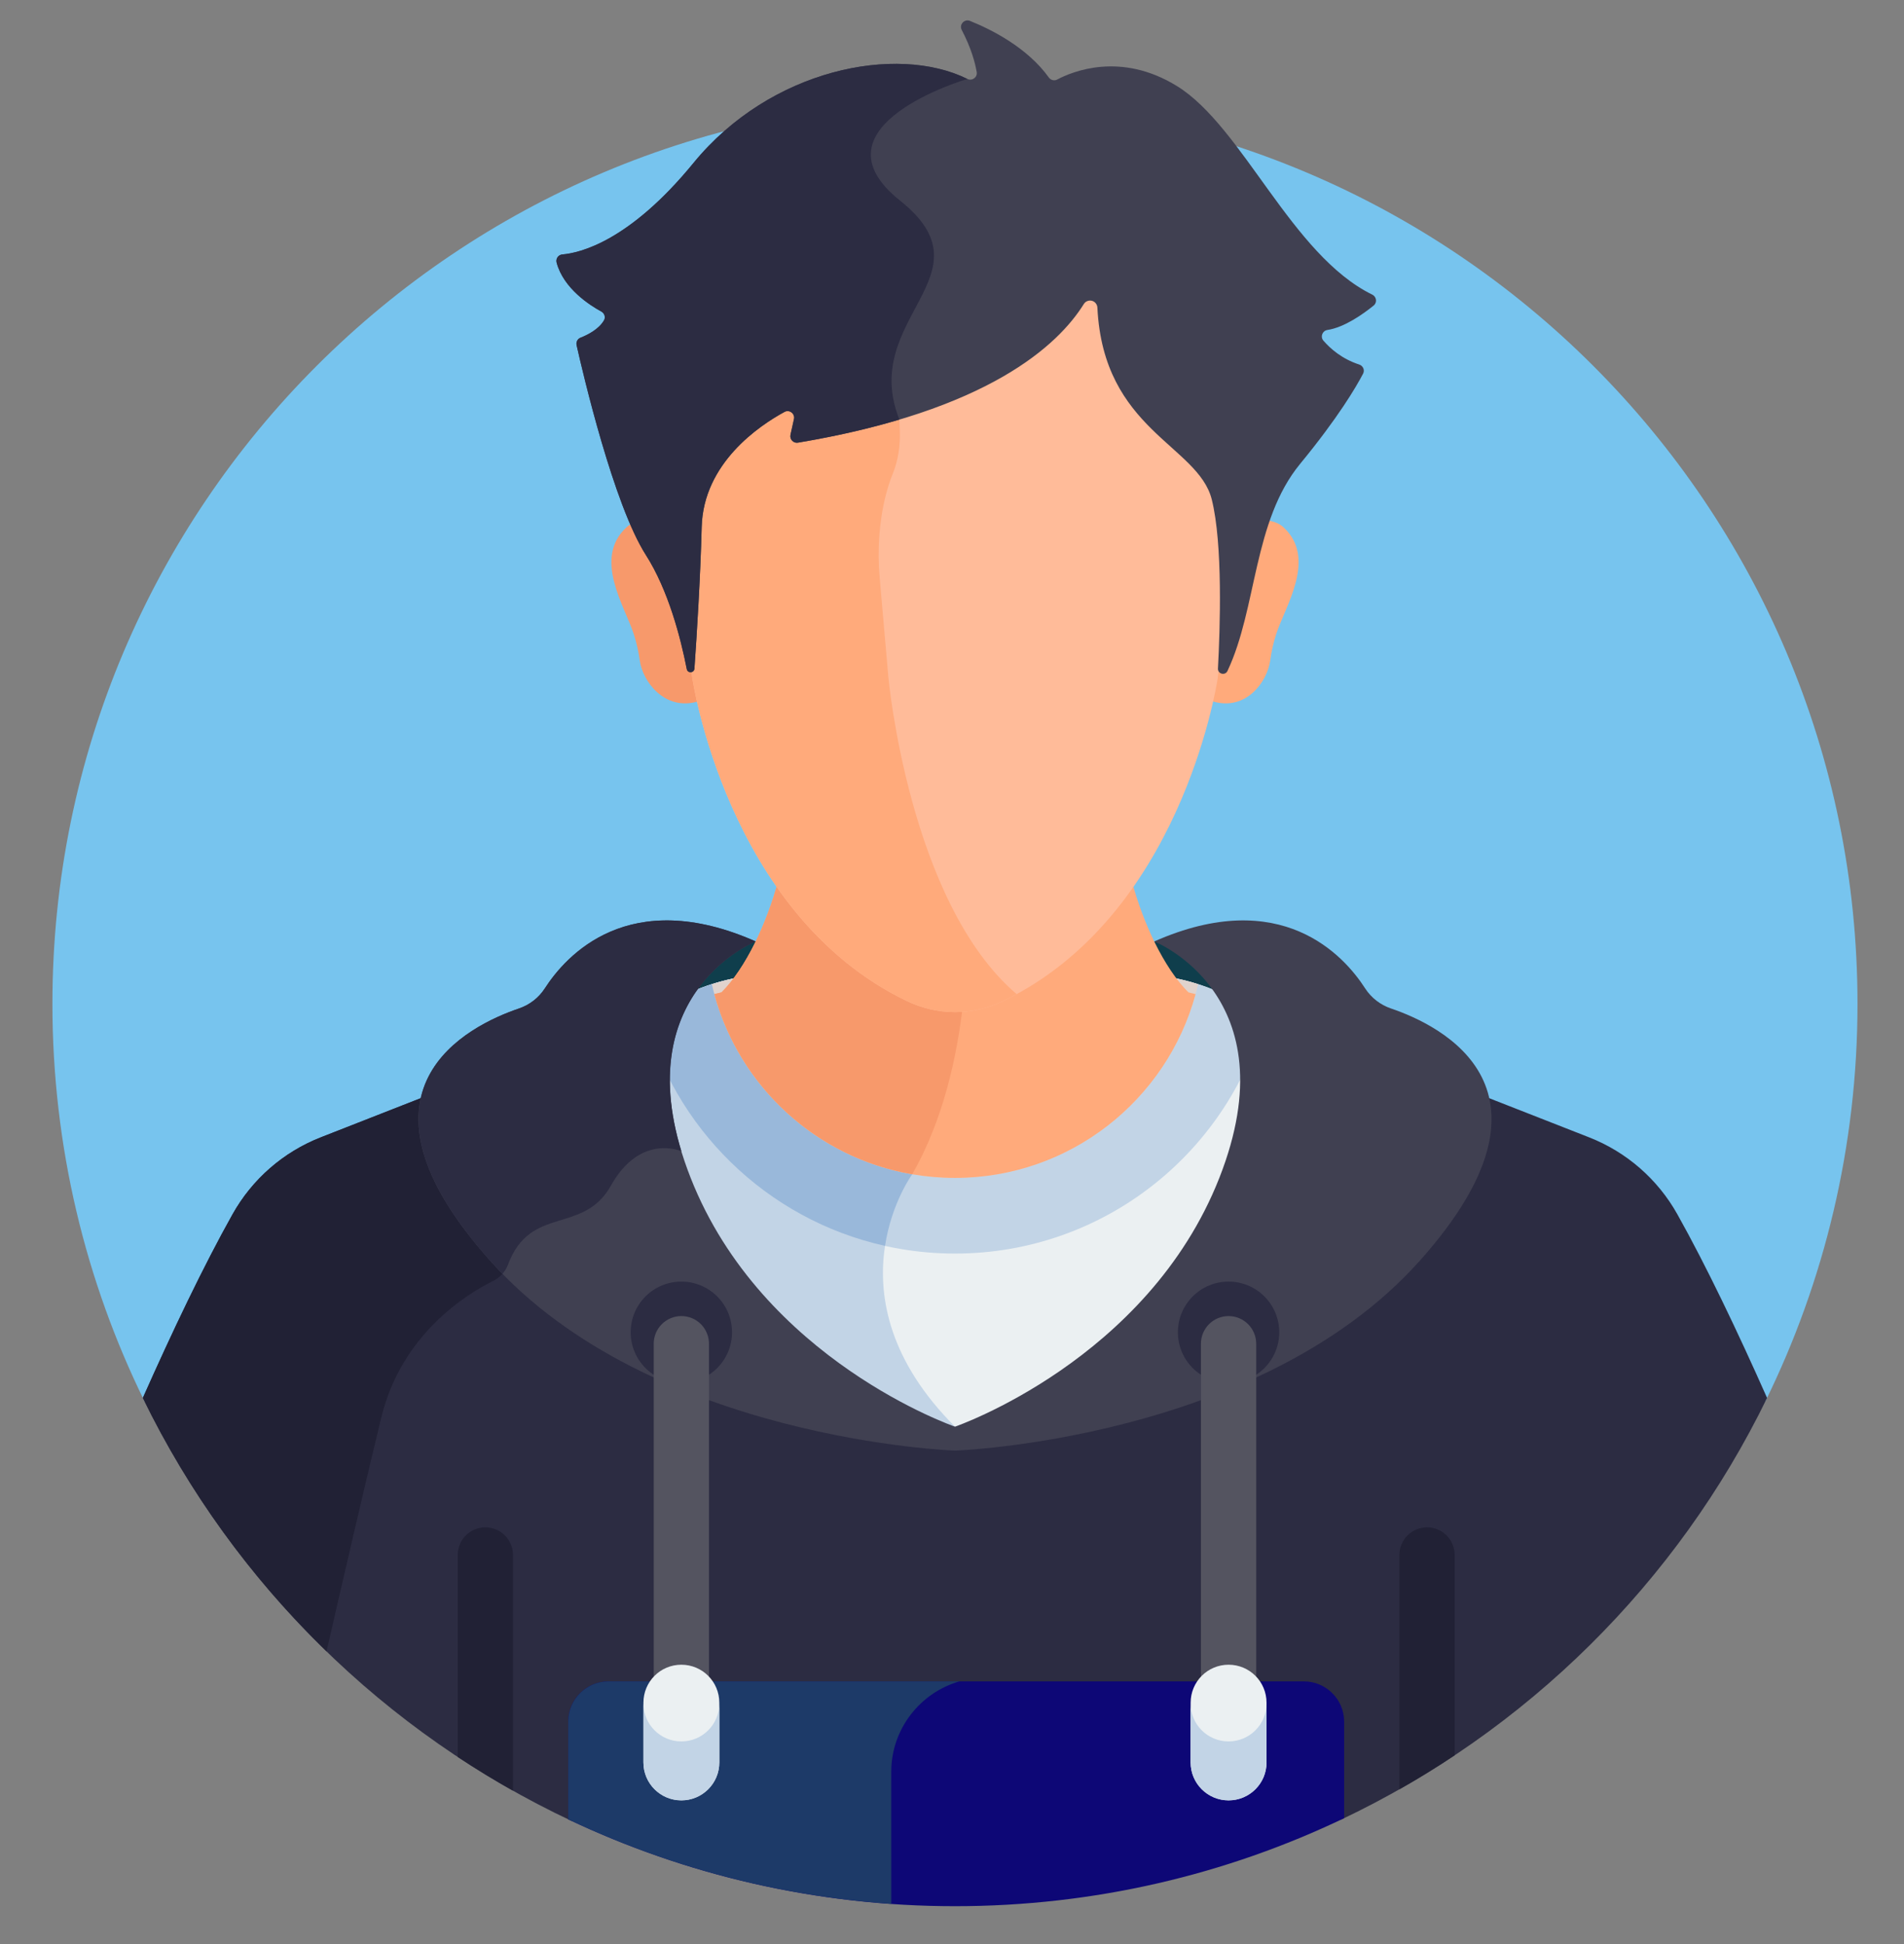<svg xmlns="http://www.w3.org/2000/svg" width="47" height="48" viewBox="0 0 47 48" fill="none"><rect x="0" y="0" width="47" height="48" fill="#808080" stroke="none"/><g clip-path="url(#clip0_381_1099)"><path d="M43.575 34.605C45.032 31.642 45.852 28.309 45.852 24.784C45.852 12.479 35.877 2.505 23.573 2.505C11.269 2.505 1.294 12.479 1.294 24.784C1.294 28.309 2.114 31.642 3.571 34.605H43.575Z" fill="#77C4EE"></path><path d="M16.766 23.244H18.655V24.63H16.766V23.244ZM28.492 23.244H30.382V24.63H28.492V23.244Z" fill="#0F3E4C"></path><path d="M17.067 24.49C16.072 25.992 16.458 27.829 16.964 29.115C18.732 33.607 23.496 35.293 23.544 35.31L23.574 35.32L23.604 35.31C23.651 35.293 28.416 33.607 30.184 29.115C30.69 27.83 31.076 25.993 30.081 24.491L30.066 24.484C29.414 24.199 28.71 24.052 27.999 24.052H19.147C18.436 24.052 17.732 24.199 17.08 24.484L17.067 24.49Z" fill="#EBF0F2"></path><path d="M17.08 24.484L17.067 24.489C16.072 25.992 16.458 27.829 16.964 29.115C18.732 33.607 23.496 35.293 23.544 35.31L23.574 35.32L23.604 35.31C23.606 35.309 23.619 35.304 23.643 35.295C23.62 35.272 23.598 35.248 23.574 35.224C20.327 31.977 22.519 28.991 22.519 28.991L20.284 24.052H19.147C18.436 24.052 17.732 24.199 17.08 24.484Z" fill="#C2D4E6"></path><path d="M41.406 29.981C40.921 29.114 40.151 28.442 39.226 28.08L36.659 27.074C36.935 28.166 36.37 29.511 34.975 31.071C32.947 33.339 29.957 34.483 27.806 35.044C25.47 35.653 23.589 35.724 23.577 35.724C23.558 35.723 21.682 35.653 19.346 35.045C17.193 34.485 14.201 33.34 12.173 31.071C10.778 29.511 10.212 28.166 10.489 27.073L7.92 28.08C6.995 28.442 6.225 29.114 5.74 29.981C5.024 31.259 4.258 32.867 3.526 34.514C5.753 39.094 9.503 42.795 14.118 44.962V42.688C14.118 42.142 14.564 41.695 15.11 41.695H32.097C32.643 41.695 33.089 42.142 33.089 42.688V44.933C37.676 42.763 41.403 39.073 43.62 34.514C42.888 32.867 42.122 31.259 41.406 29.981Z" fill="#2C2C42"></path><path d="M12.174 31.625C12.289 31.568 12.387 31.482 12.46 31.377C12.362 31.277 12.266 31.175 12.173 31.071C10.778 29.511 10.212 28.166 10.489 27.073L7.92 28.08C6.995 28.442 6.225 29.114 5.74 29.981C5.024 31.259 4.258 32.867 3.526 34.514C4.667 36.86 6.209 38.975 8.061 40.772C8.436 39.132 9.014 36.628 9.413 34.994C9.916 32.934 11.522 31.948 12.174 31.625Z" fill="#212135"></path><path d="M23.573 47.063C27.013 47.063 30.271 46.283 33.18 44.89V42.505C33.18 41.959 32.734 41.513 32.188 41.513H15.019C14.473 41.513 14.027 41.959 14.027 42.505V44.919C16.92 46.293 20.157 47.063 23.573 47.063Z" fill="#0D0776"></path><path d="M22.001 43.741C22.001 42.687 22.714 41.792 23.681 41.513H15.02C14.474 41.513 14.027 41.959 14.027 42.505V44.919C16.473 46.081 19.164 46.808 22.002 47.006L22.001 43.741Z" fill="#1D3A68"></path><path d="M31.256 24.956L30.198 24.542L30.066 24.484C29.414 24.199 28.71 24.052 27.999 24.052H19.147C18.436 24.052 17.732 24.199 17.08 24.484L16.948 24.542L15.891 24.956C16.751 28.399 19.864 30.95 23.573 30.95C27.282 30.95 30.395 28.399 31.256 24.956Z" fill="#C2D4E6"></path><path d="M17.633 24.362C17.692 24.348 17.751 24.333 17.81 24.319C17.848 24.282 17.885 24.242 17.922 24.201C17.634 24.271 17.352 24.365 17.08 24.484L16.948 24.542L15.891 24.956C16.613 27.849 18.926 30.111 21.847 30.76C22.012 29.682 22.519 28.991 22.519 28.991L22.429 28.792C20.107 28.356 18.246 26.616 17.633 24.362Z" fill="#99B8DA"></path><path d="M29.575 24.299C29.065 24.135 28.534 24.052 27.999 24.052H19.147C18.611 24.052 18.08 24.135 17.572 24.299C18.196 27.037 20.645 29.082 23.573 29.082C26.501 29.082 28.95 27.037 29.575 24.299Z" fill="#E0D3CD"></path><path d="M27.942 21.766C27.176 22.85 26.149 23.863 24.779 24.526C24.406 24.706 23.997 24.806 23.583 24.806H23.567C23.151 24.806 22.741 24.705 22.367 24.524C20.997 23.86 19.971 22.847 19.206 21.762C18.93 22.782 18.42 23.892 17.81 24.501C17.751 24.515 17.692 24.529 17.633 24.544C18.344 27.159 20.733 29.082 23.573 29.082C26.413 29.082 28.802 27.159 29.513 24.544C29.454 24.529 29.395 24.515 29.336 24.501C28.727 23.893 28.217 22.784 27.942 21.766Z" fill="#FFAA7B"></path><path d="M23.77 24.799C23.708 24.803 23.645 24.806 23.583 24.806H23.567C23.151 24.806 22.741 24.705 22.367 24.524C20.997 23.86 19.971 22.847 19.206 21.762C18.93 22.782 18.42 23.892 17.81 24.501C17.751 24.515 17.692 24.529 17.633 24.544C18.254 26.828 20.155 28.584 22.519 28.991C23.287 27.647 23.625 26.077 23.77 24.799Z" fill="#F7996B"></path><path d="M31.68 13.016C31.344 12.709 30.677 12.864 30.388 13.053C30.452 13.446 30.455 13.849 30.401 14.247L29.969 16.727C29.969 16.927 29.946 17.123 29.934 17.316C30.765 17.566 31.285 16.821 31.355 16.309C31.384 16.089 31.433 15.872 31.501 15.66C31.722 14.97 32.519 13.785 31.68 13.016Z" fill="#FFAA7B"></path><path d="M15.468 13.016C15.803 12.709 16.471 12.864 16.759 13.053C16.696 13.448 16.692 13.85 16.747 14.247L17.178 16.727C17.178 16.927 17.224 17.123 17.236 17.316C16.405 17.566 15.863 16.821 15.793 16.309C15.763 16.089 15.714 15.872 15.646 15.66C15.426 14.97 14.629 13.785 15.468 13.016Z" fill="#F7996B"></path><path d="M30.183 12.286C30.107 12.086 30.01 11.884 29.888 11.693C29.682 11.369 29.591 10.986 29.619 10.605C29.699 9.507 29.656 7.361 28.215 6.713C26.991 6.162 25.49 6.481 24.532 6.799C23.91 7.006 23.238 7.006 22.615 6.799C21.658 6.481 20.156 6.162 18.932 6.713C17.488 7.363 17.449 9.52 17.529 10.614C17.558 10.993 17.463 11.372 17.259 11.693C17.146 11.87 17.055 12.056 16.982 12.242C16.727 12.883 16.656 13.584 16.75 14.267L17.088 16.727C17.088 16.727 17.929 22.556 22.367 24.706C22.741 24.887 23.151 24.988 23.567 24.988H23.583C23.997 24.988 24.406 24.888 24.779 24.708C29.101 22.617 30.014 17.04 30.06 16.741L30.06 16.727L30.401 14.247C30.491 13.585 30.423 12.91 30.183 12.286Z" fill="#FFBB99"></path><path d="M21.93 16.727L21.715 14.267C21.655 13.583 21.7 12.883 21.862 12.242C21.909 12.056 21.967 11.87 22.039 11.693C22.17 11.371 22.229 10.993 22.211 10.614C22.164 9.6 22.182 7.675 22.917 6.881C22.815 6.859 22.714 6.832 22.615 6.799C21.658 6.481 20.156 6.162 18.932 6.713C17.488 7.363 17.449 9.52 17.529 10.614C17.558 10.993 17.463 11.372 17.259 11.693C17.146 11.87 17.055 12.056 16.982 12.242C16.727 12.883 16.656 13.583 16.75 14.267L17.088 16.727C17.088 16.727 17.929 22.556 22.367 24.706C22.741 24.887 23.151 24.988 23.567 24.988H23.583C23.997 24.988 24.406 24.888 24.779 24.708C24.886 24.656 24.991 24.601 25.095 24.544C22.441 22.279 21.93 16.727 21.93 16.727Z" fill="#FFAA7B"></path><path d="M32.767 8.147C33.188 8.083 33.653 7.751 33.908 7.544C34 7.469 33.981 7.327 33.874 7.274C31.879 6.298 30.68 3.133 29.058 2.128C27.67 1.268 26.473 1.764 26.096 1.964C26.062 1.982 26.023 1.987 25.985 1.978C25.948 1.969 25.915 1.947 25.892 1.916C25.356 1.169 24.466 0.726 23.944 0.516C23.804 0.46 23.671 0.607 23.741 0.741C23.972 1.182 24.069 1.542 24.11 1.779C24.132 1.908 23.997 2.007 23.88 1.949C22.13 1.085 19.019 1.7 17.119 4.023C15.539 5.955 14.321 6.245 13.882 6.282C13.858 6.284 13.836 6.291 13.816 6.302C13.795 6.314 13.778 6.33 13.764 6.349C13.751 6.368 13.741 6.39 13.737 6.413C13.733 6.436 13.734 6.46 13.74 6.483C13.91 7.125 14.566 7.541 14.844 7.692C14.921 7.734 14.954 7.832 14.91 7.908C14.778 8.135 14.496 8.273 14.331 8.337C14.295 8.351 14.265 8.377 14.248 8.411C14.23 8.445 14.225 8.484 14.233 8.521C14.393 9.232 15.146 12.453 15.943 13.702C16.498 14.572 16.802 15.749 16.953 16.519C16.975 16.629 17.134 16.619 17.142 16.508C17.201 15.667 17.287 14.296 17.321 13.012C17.362 11.437 18.738 10.511 19.365 10.17C19.486 10.104 19.629 10.212 19.599 10.347L19.513 10.735C19.489 10.846 19.585 10.948 19.697 10.929C24.398 10.142 26.124 8.518 26.754 7.506C26.775 7.472 26.807 7.445 26.845 7.432C26.883 7.418 26.925 7.417 26.963 7.429C27.036 7.453 27.085 7.519 27.089 7.595C27.236 10.62 29.574 10.988 29.912 12.33C30.188 13.431 30.118 15.52 30.065 16.505C30.057 16.64 30.242 16.688 30.3 16.566C31.033 15.015 30.928 12.871 32.093 11.453C33.04 10.302 33.48 9.546 33.648 9.225C33.694 9.137 33.647 9.031 33.552 9C33.126 8.862 32.838 8.607 32.668 8.41C32.586 8.315 32.642 8.166 32.767 8.147ZM34.337 24.899C34.074 24.81 33.849 24.635 33.698 24.402C33.178 23.594 31.626 21.858 28.492 23.244C28.492 23.244 31.872 24.576 30.099 29.082C28.326 33.587 23.574 35.224 23.574 35.224V35.815C23.574 35.815 31.087 35.557 35.043 31.132C38.825 26.9 35.577 25.32 34.337 24.899ZM12.81 24.899C13.073 24.81 13.298 24.635 13.449 24.402C13.97 23.594 15.521 21.858 18.655 23.244C18.655 23.244 15.275 24.576 17.049 29.082C18.822 33.587 23.574 35.224 23.574 35.224V35.815C23.574 35.815 16.061 35.557 12.105 31.132C8.322 26.9 11.57 25.32 12.81 24.899Z" fill="#404051"></path><path d="M12.403 31.449C12.463 31.383 12.509 31.307 12.54 31.224C13.095 29.736 14.393 30.499 15.082 29.27C15.809 27.971 16.82 28.424 16.82 28.424C15.609 24.446 18.656 23.244 18.656 23.244C15.522 21.858 13.97 23.594 13.45 24.402C13.299 24.635 13.074 24.81 12.811 24.899C11.571 25.32 8.323 26.9 12.105 31.132C12.203 31.24 12.302 31.346 12.403 31.449Z" fill="#2C2C42"></path><path d="M34.544 38.391V44.178C35.009 43.915 35.464 43.634 35.908 43.338V38.391C35.908 38.21 35.837 38.037 35.709 37.909C35.581 37.781 35.407 37.709 35.227 37.709C35.046 37.709 34.872 37.781 34.744 37.909C34.616 38.037 34.544 38.21 34.544 38.391ZM12.663 38.391C12.663 38.014 12.357 37.709 11.981 37.709C11.604 37.709 11.299 38.014 11.299 38.391V43.379C11.743 43.673 12.198 43.951 12.663 44.212V38.391Z" fill="#212135"></path><path d="M30.327 34.144C31.018 34.144 31.578 33.584 31.578 32.893C31.578 32.202 31.018 31.642 30.327 31.642C29.636 31.642 29.076 32.202 29.076 32.893C29.076 33.584 29.636 34.144 30.327 34.144Z" fill="#2C2C42"></path><path d="M16.819 34.144C17.51 34.144 18.07 33.584 18.07 32.893C18.07 32.202 17.51 31.642 16.819 31.642C16.128 31.642 15.568 32.202 15.568 32.893C15.568 33.584 16.128 34.144 16.819 34.144Z" fill="#2C2C42"></path><path d="M30.327 32.493C30.146 32.493 29.972 32.565 29.845 32.693C29.717 32.821 29.645 32.995 29.645 33.175V43.15C29.645 43.527 29.95 43.832 30.327 43.832C30.703 43.832 31.009 43.527 31.009 43.15V33.175C31.009 32.995 30.937 32.821 30.809 32.693C30.681 32.565 30.508 32.493 30.327 32.493Z" fill="#545460"></path><path d="M30.327 41.101C29.81 41.101 29.391 41.52 29.391 42.037V43.514C29.391 44.031 29.81 44.45 30.327 44.45C30.845 44.45 31.264 44.031 31.264 43.514V42.037C31.264 41.52 30.845 41.101 30.327 41.101Z" fill="#EBF0F2"></path><path d="M16.819 32.493C16.638 32.493 16.465 32.565 16.337 32.693C16.209 32.821 16.137 32.995 16.137 33.175V43.15C16.137 43.527 16.443 43.832 16.819 43.832C17.196 43.832 17.501 43.527 17.501 43.15V33.175C17.501 32.995 17.429 32.821 17.302 32.693C17.174 32.565 17 32.493 16.819 32.493Z" fill="#545460"></path><path d="M16.819 41.101C16.302 41.101 15.883 41.52 15.883 42.037V43.514C15.883 44.031 16.302 44.45 16.819 44.45C17.337 44.45 17.756 44.031 17.756 43.514V42.037C17.756 41.52 17.337 41.101 16.819 41.101Z" fill="#EBF0F2"></path><path d="M30.327 42.995C29.81 42.995 29.39 42.576 29.39 42.058V43.513C29.39 44.031 29.81 44.45 30.327 44.45C30.844 44.45 31.264 44.031 31.264 43.513V42.058C31.264 42.576 30.844 42.995 30.327 42.995ZM16.819 42.995C16.302 42.995 15.883 42.576 15.883 42.058V43.513C15.883 44.031 16.302 44.45 16.819 44.45C17.337 44.45 17.756 44.031 17.756 43.513V42.058C17.756 42.576 17.337 42.995 16.819 42.995Z" fill="#C2D4E6"></path><path d="M22.22 4.955C19.907 3.111 23.88 1.949 23.88 1.949C22.13 1.085 19.019 1.7 17.119 4.023C15.539 5.955 14.321 6.245 13.882 6.282C13.859 6.284 13.836 6.291 13.816 6.302C13.795 6.314 13.778 6.33 13.764 6.349C13.751 6.368 13.742 6.39 13.737 6.413C13.733 6.436 13.734 6.46 13.74 6.483C13.91 7.125 14.567 7.541 14.844 7.692C14.922 7.734 14.954 7.832 14.91 7.908C14.778 8.135 14.496 8.273 14.331 8.337C14.295 8.351 14.266 8.377 14.248 8.411C14.23 8.445 14.225 8.484 14.233 8.521C14.393 9.232 15.146 12.453 15.943 13.702C16.499 14.572 16.802 15.748 16.953 16.519C16.975 16.629 17.134 16.619 17.142 16.508C17.201 15.667 17.288 14.296 17.321 13.012C17.362 11.437 18.738 10.511 19.365 10.17C19.486 10.104 19.629 10.212 19.599 10.347L19.513 10.735C19.508 10.761 19.508 10.787 19.515 10.813C19.523 10.838 19.536 10.861 19.554 10.881C19.572 10.9 19.594 10.914 19.619 10.923C19.644 10.931 19.671 10.933 19.697 10.929C20.649 10.77 21.478 10.575 22.201 10.359C21.2 7.839 24.532 6.799 22.22 4.955Z" fill="#2C2C42"></path></g><defs><clipPath id="clip0_381_1099"><rect width="46.559" height="46.559" fill="white" transform="translate(0.294 0.504)"></rect></clipPath></defs></svg>